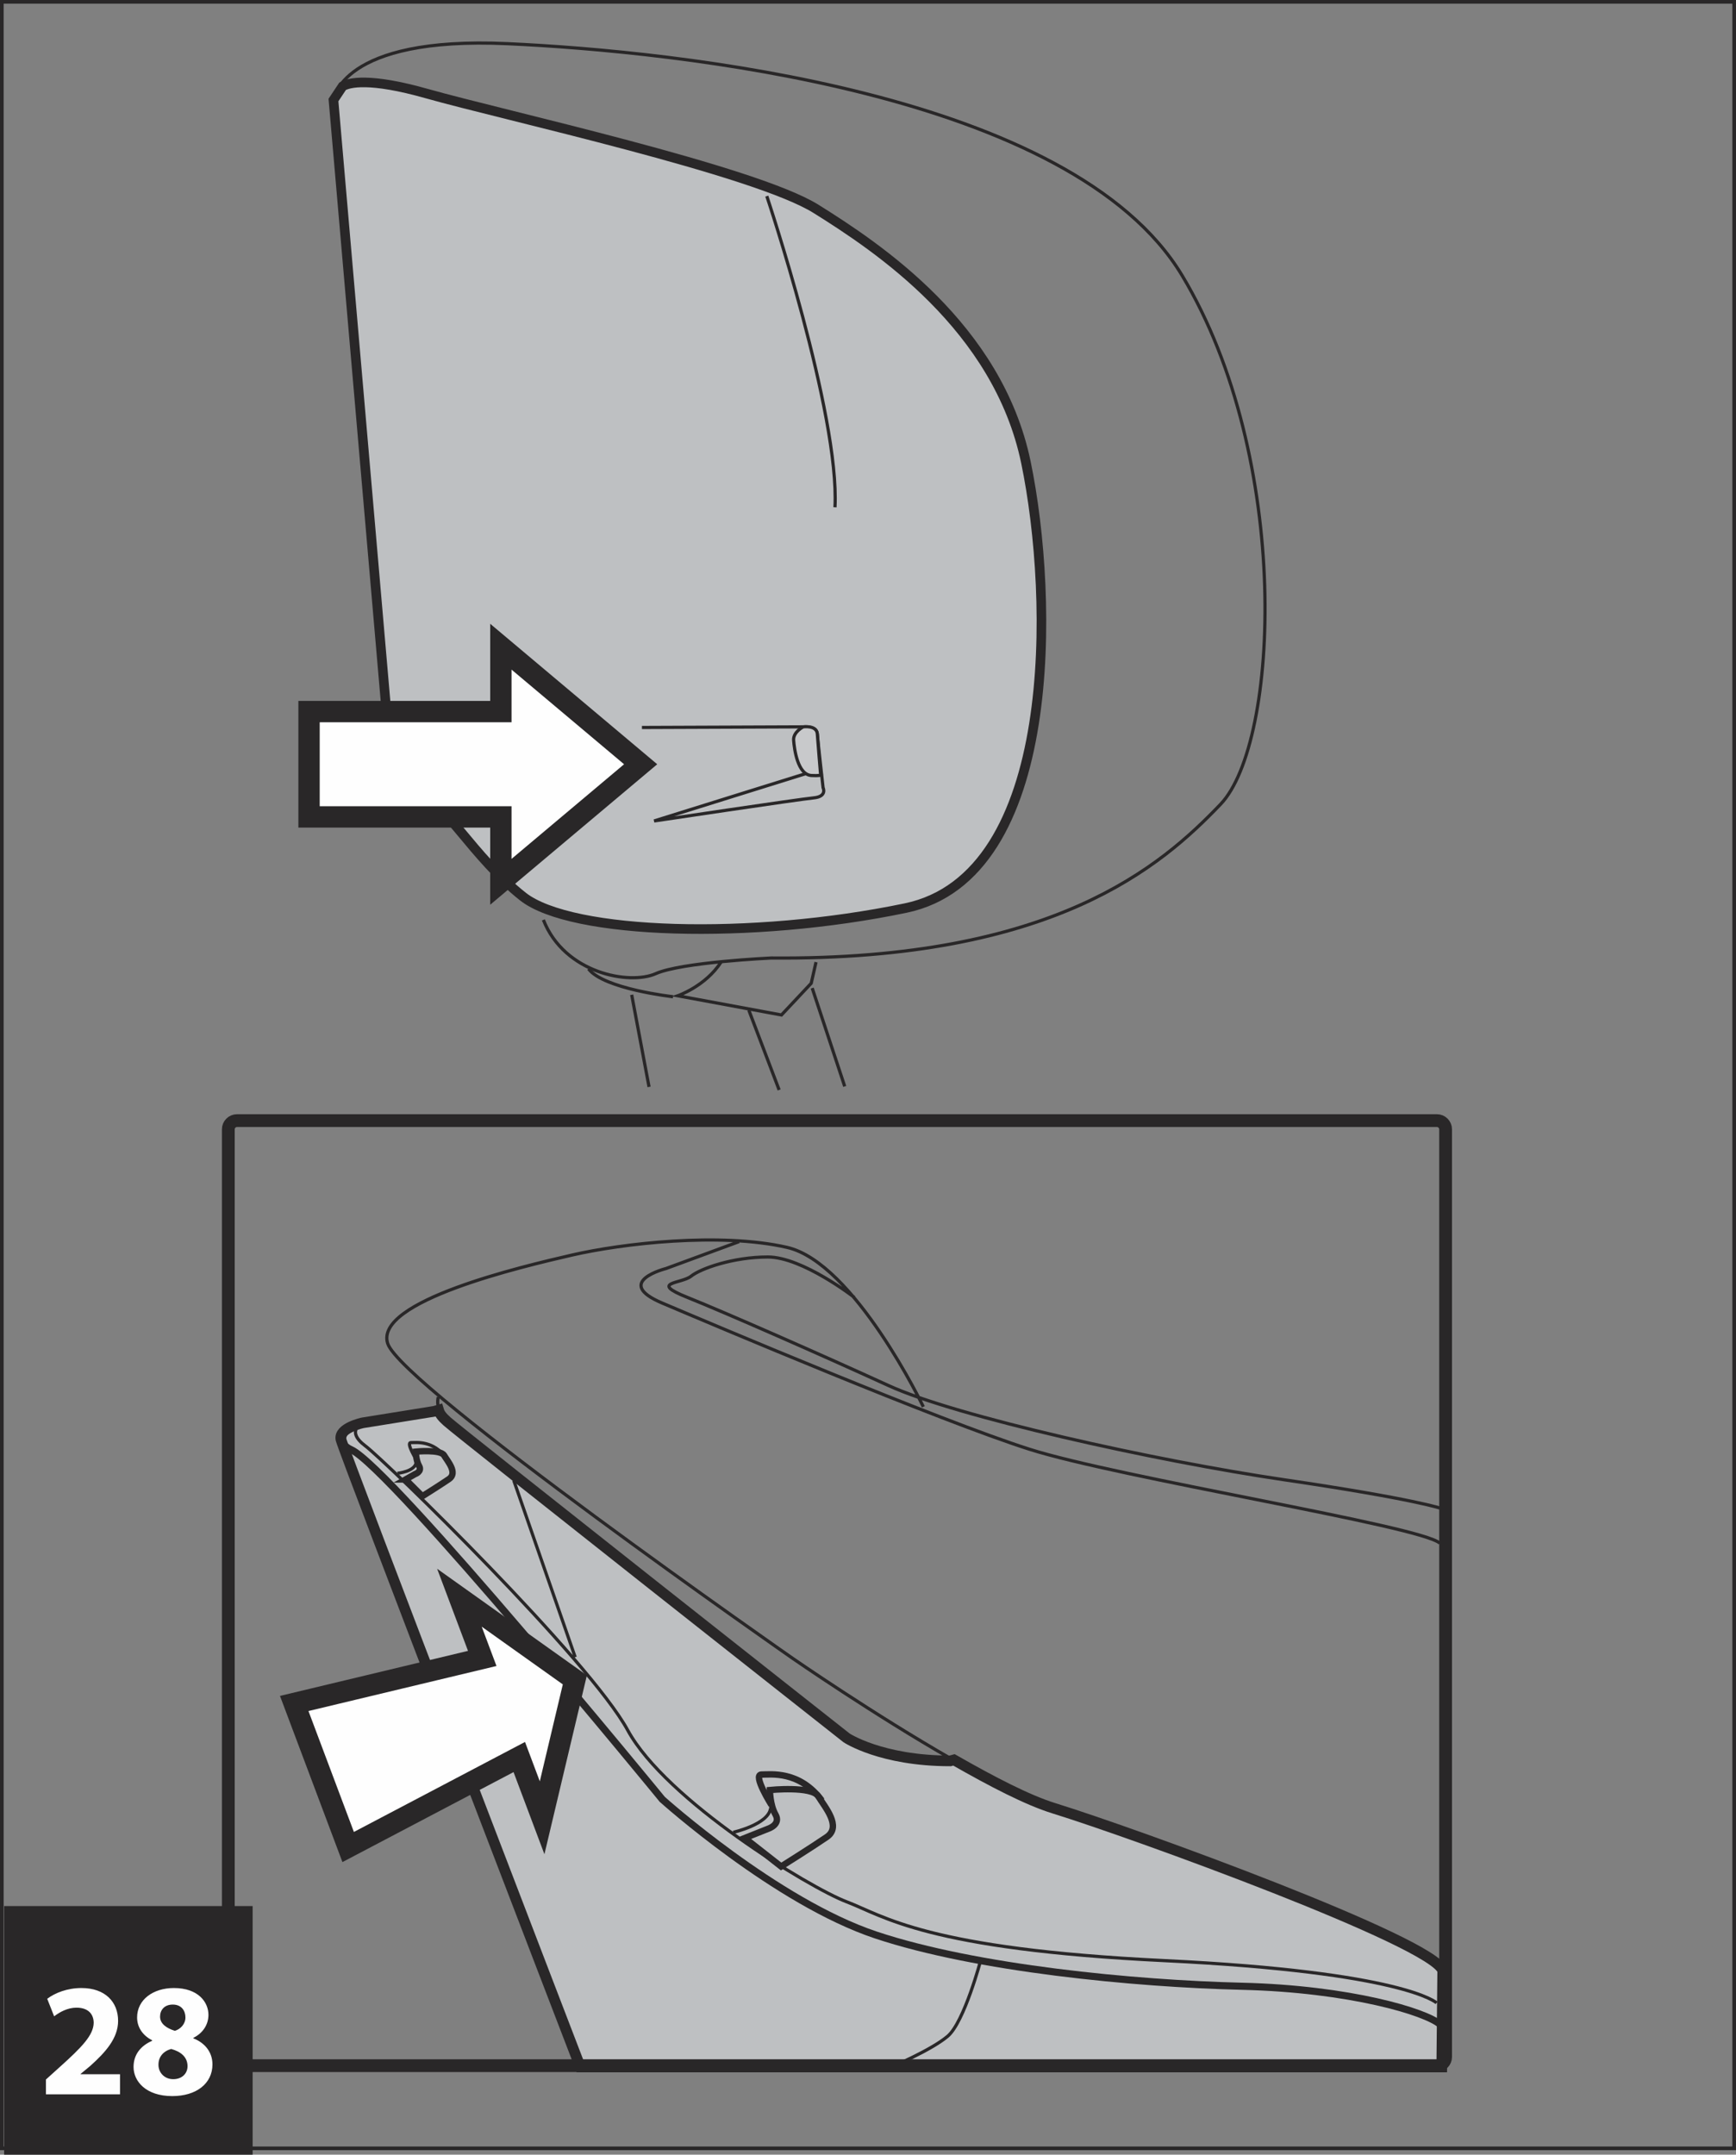 <?xml version="1.0" encoding="UTF-8"?>
<!DOCTYPE svg PUBLIC "-//W3C//DTD SVG 1.1//EN" "http://www.w3.org/Graphics/SVG/1.1/DTD/svg11.dtd">
<!-- Creator: CorelDRAW 2017 -->
<svg xmlns="http://www.w3.org/2000/svg" xml:space="preserve" width="41.915mm" height="52mm" version="1.1" style="shape-rendering:geometricPrecision; text-rendering:geometricPrecision; image-rendering:optimizeQuality; fill-rule:evenodd; clip-rule:evenodd"
viewBox="0 0 52226.29 64791.91"
 xmlns:xlink="http://www.w3.org/1999/xlink">
 <rect x="0" y="0" width="52226.29" height="64791.91" fill="#808080" stroke="none"/>
 <defs>
  <style type="text/css">
   <![CDATA[
    .str1 {stroke:#292728;stroke-width:96.32;stroke-miterlimit:4}
    .str5 {stroke:#292728;stroke-width:192.51;stroke-miterlimit:4}
    .str2 {stroke:#292728;stroke-width:288.82;stroke-miterlimit:4}
    .str3 {stroke:#292728;stroke-width:320.84;stroke-miterlimit:4}
    .str6 {stroke:#292728;stroke-width:385.01;stroke-miterlimit:4}
    .str0 {stroke:#292728;stroke-width:109.9;stroke-miterlimit:4}
    .str4 {stroke:#292728;stroke-width:214.06;stroke-miterlimit:4}
    .str7 {stroke:#292728;stroke-width:641.81;stroke-linecap:round;stroke-miterlimit:4}
    .fil0 {fill:none;fill-rule:nonzero}
    .fil3 {fill:#FEFEFE;fill-rule:nonzero}
    .fil2 {fill:#C8C9CB;fill-rule:nonzero}
    .fil1 {fill:#BEC0C2;fill-rule:nonzero}
    .fil4 {fill:#292728;fill-rule:nonzero}
   ]]>
  </style>
 </defs>
 <g id="Слой_x0020_1">
  <polygon class="fil0 str0" points="54.95,64602.02 52171.34,64602.02 52171.34,54.95 54.95,54.95 "/>
  <path class="fil0 str1" d="M10032.26 3007.46c0,0 192.13,-1925.31 5237.42,-1694.06 5043.92,231.13 16981.43,1463.3 20293.04,6970.1 3311.73,5506.8 2926.6,14054.46 1154.79,15903.27 -1770.56,1848.31 -5005.29,4698.03 -13516.06,4621.02 0,0 -2695.34,124.47 -3475.58,471.24 -779.37,346.76 -2743.31,0 -3378.39,-1617.55"/>
  <path class="fil1" d="M10307.25 2593.79c192.88,-109.9 798.68,-270.75 2535.35,221.54 2310.7,654.52 9857.57,2310.33 11706.75,3465.49 1847.94,1155.16 5467.68,3542.86 6315.21,7624.62 846.53,4082.13 1001.28,12438.15 -3619.74,13400.81 -4620.65,962.66 -10051.07,807.9 -11514.37,-346.76 -1462.8,-1155.16 -2464.08,-2964.85 -3156.86,-3195.61 -693.15,-231.76 -770.15,-308.63 -770.15,-308.63l-1771.43 -20447.91 275.24 -413.55z"/>
  <path class="fil0 str2" d="M10307.25 2593.79c192.88,-109.9 798.68,-270.75 2535.35,221.54 2310.7,654.52 9857.57,2310.33 11706.75,3465.49 1847.94,1155.16 5467.68,3542.86 6315.21,7624.62 846.53,4082.13 1001.28,12438.15 -3619.74,13400.81 -4620.65,962.66 -10051.07,807.9 -11514.37,-346.76 -1462.8,-1155.16 -2464.08,-2964.85 -3156.86,-3195.61 -693.15,-231.76 -770.15,-308.63 -770.15,-308.63l-1771.43 -20447.91 275.24 -413.55z"/>
  <path class="fil0 str1" d="M23068.49 5897.17c0,0 2195.57,6556.06 2051.03,9356.93m-570.17 13678.17l-144.54 635.21 -895 953.44 -3119.6 -577.15c0,0 837.81,-289.32 1300.32,-1011.5m-1444.48 1039.53c0,0 -2079.57,-230.26 -2541.46,-837.31m6729.62 577.64l978.85 2957.25m-2885.23 -2293.13l912.07 2399.16m-4435.99 -2861.18l522.2 2769.72m-213.69 -10807.89l4851.91 -19.31c0,0 405.2,-37.38 423.76,212.32 18.81,250.07 173.57,1617.05 173.57,1617.05 0,0 134.57,269.01 -289.2,307.26 -423.26,39.62 -4794.34,693.65 -4794.34,693.65l4563.09 -1423.67"/>
  <path class="fil2" d="M24684.8 23263.24c0,0 153.88,76.01 -269.88,56.69 -422.77,-18.94 -519.95,-807.9 -538.89,-1058.47 -19.31,-250.07 288.45,-404.82 288.45,-404.82 0,0 405.2,-57.57 423.64,212.32 18.94,269.01 96.69,1194.29 96.69,1194.29z"/>
  <path class="fil0 str1" d="M24684.8 23263.24c0,0 153.88,76.01 -269.88,56.69 -422.77,-18.94 -519.95,-807.9 -538.89,-1058.47 -19.31,-250.07 288.45,-404.82 288.45,-404.82 0,0 405.2,-57.57 423.64,212.32 18.94,269.01 96.69,1194.29 96.69,1194.29z"/>
  <path class="fil1" d="M43403.02 59256.95c-289.2,-866.34 -9270.71,-4129.6 -11696.66,-4880.81 -796.94,-246.58 -1860.65,-800.93 -3007.46,-1455.82l-111.64 30.78c-2079.94,0 -3119.6,-692.77 -3119.6,-692.77 0,0 -11628.88,-9164.8 -12014.02,-9511.68 -147.28,-132.7 -224.53,-224.53 -259.79,-344.64l-124.85 36.51 -2156.82 346.89c0,0 -731.03,153.76 -654.52,500.64 77.38,345.89 7200.86,18869.36 7200.86,18869.36l25915.97 0 28.53 -2898.44z"/>
  <path class="fil0 str3" d="M43403.02 59256.95c-289.2,-866.34 -9270.71,-4129.6 -11696.66,-4880.81 -796.94,-246.58 -1860.65,-800.93 -3007.46,-1455.82l-111.64 30.78c-2079.94,0 -3119.6,-692.77 -3119.6,-692.77 0,0 -11628.88,-9164.8 -12014.02,-9511.68 -147.28,-132.7 -224.53,-224.53 -259.79,-344.64l-124.85 36.51 -2156.82 346.89c0,0 -731.03,153.76 -654.52,500.64 77.38,345.89 7200.86,18869.36 7200.86,18869.36l25915.97 0 28.53 -2898.44z"/>
  <path class="fil0 str1" d="M27778.48 42303.93c0,0 -2079.57,-4332.33 -4100.57,-4794.22 -2022,-462.02 -4967.91,-115.25 -6469.96,230.76 -1501.55,346.76 -5949.01,1386.29 -5545.06,2657.58 403.95,1270.29 12188.21,9472.93 12188.21,9472.93 0,0 2447.01,1692.31 4789.86,3031.63m-6407.04 -15566.1l-2195.2 808.28c0,0 -1617.55,404.45 -115.63,1039.53 1502.05,636.08 8316.9,3524.05 11032.17,4390.39 2714.65,866.34 11783.26,2310.33 12360.78,2829.91m-17617.14 -7393.49c0,0 -1559.11,-1212.73 -2599.02,-1212.73 -1040.03,0 -2021.63,346.39 -2309.95,578.02 -289.2,230.38 -1271.16,172.82 -116,634.71 1155.54,462.51 4043.51,1732.81 6064.64,2657.21 2021.88,924.4 7971.38,2252.76 11898.89,2829.91 3928.25,577.52 4737.03,866.71 4737.03,866.71l0 13775.85m-30190.23 -17126.09c0,0 -43.98,147.28 12.71,341.03"/>
  <path class="fil0 str4" d="M10527.05 42900.63c0,0 -532.41,435.23 38.63,693.15 1193.79,539.39 9357.3,10512.97 9357.3,10512.97 0,0 3427.24,3080.48 6430.83,4081.38 3003.97,1001.28 7778.38,1463.3 11013.11,1540.18 3234.36,78.25 5545.55,770.52 5968.32,1155.54"/>
  <path class="fil0 str1" d="M10912.18 42785.25c0,0 -538.89,230.76 77,692.77 615.77,461.89 6738.84,6431.58 7894.01,8548.9 1155.66,2118.32 5467.68,4736.28 6584.59,5160.54 1116.91,423.64 2387.7,1424.55 9588.56,1771.43 7200.86,346.76 8163.52,1270.29 8163.52,1270.29m-27763.9 -15711.26l1848.31 5314.3m12207.02 9087.92c0,0 -500.64,1887.43 -1001.28,2310.82 -500.64,422.77 -1694.55,924.4 -1694.55,924.4"/>
  <path class="fil0 str5" d="M12202.04 44488.03l283.09 -160.11c0,0 221.16,-73.39 123.1,-246.08 -98.43,-172.82 -98.43,-430.74 -98.43,-430.74 0,0 738,-73.51 849.15,110.77 110.77,184.53 418.53,529.17 147.78,714.2 -270.75,184.16 -800.43,516.47 -800.43,516.47l-504.25 -504.5z"/>
  <path class="fil0 str1" d="M11955.95 44303.13c0,0 529.17,-48.72 566.18,-331.81m12.34 -61.93c0,0 -332.31,-529.3 -172.32,-529.3 159.99,0 664.12,-73.39 1058.47,455.79"/>
  <path class="fil0 str5" d="M22406.87 55271l712.09 -283.09c0,0 380.15,-127.09 211.45,-422.89 -168.83,-295.3 -168.83,-738 -168.83,-738 0,0 1266.31,-126.97 1456.69,188.64 189.39,316.86 716.95,908.95 252.69,1225.44 -464.13,316.48 -1371.84,885.65 -1371.84,885.65l-1092.24 -855.75z"/>
  <path class="fil0 str1" d="M22060.11 55098.19c0,0 1058.85,-237.36 1122.64,-722.18"/>
  <path class="fil0 str5" d="M23204.06 54269.85c0,0 -570.54,-907.71 -296.3,-907.71 275.24,0 1140.21,-126.22 1815.42,780.62"/>
  <path class="fil0 str6" d="M6868.8 33959.37c0,-145.03 117.37,-261.91 262.03,-261.91l36096.62 0c144.66,0 262.41,116.87 262.41,261.91l0 27894.48c0,144.54 -117.75,261.91 -262.41,261.91l-36096.62 0c-144.66,0 -262.03,-117.37 -262.03,-261.91l0 -27894.48z"/>
  <polygon class="fil3" points="10474.34,55541.01 15622.05,52835.08 16309.09,54661.84 17294.05,50514.54 13821.08,48043.86 14508.13,49870.24 8851.43,51224.51 "/>
  <polygon class="fil0 str7" points="10474.34,55541.01 15622.05,52835.08 16309.09,54661.84 17294.05,50514.54 13821.08,48043.86 14508.13,49870.24 8851.43,51224.51 "/>
  <polygon class="fil3" points="9297.37,24564.81 15068.33,24564.81 15068.33,26516.41 19273.56,22981.52 15068.33,19446.51 15068.33,21398.23 9297.37,21398.23 "/>
  <polygon class="fil0 str7" points="9297.37,24564.81 15068.33,24564.81 15068.33,26516.41 19273.56,22981.52 15068.33,19446.51 15068.33,21398.23 9297.37,21398.23 "/>
  <polygon class="fil4" points="124.47,64791.91 7600.45,64791.91 7600.45,57315.93 124.47,57315.93 "/>
  <path class="fil3" d="M3610.52 62977.36l0 -604.43 -1184.19 0 0 -9.59 290.57 -241.22c453.67,-407.07 836.06,-827.84 836.06,-1354.15 0,-570.17 -391.99,-986.83 -1101.96,-986.83 -426.26,0 -793.57,145.28 -1030.69,323.46l208.33 527.68c164.47,-126.09 401.58,-260.41 671.59,-260.41 363.21,0 518.09,202.85 518.09,459.15 -9.59,367.32 -344.02,719.56 -1029.32,1333.59l-407.07 367.32 0 445.44 2228.59 0zm1572.07 53.45c730.53,0 1208.87,-382.4 1208.87,-952.56 0,-407.07 -271.38,-667.48 -575.65,-783.98l0 -13.71c309.75,-154.88 455.04,-420.77 455.04,-692.15 0,-381.03 -304.27,-807.28 -1040.28,-807.28 -627.73,0 -1106.07,353.61 -1106.07,885.4 0,275.49 149.39,531.79 453.67,686.67l0 13.71c-342.65,150.77 -560.57,411.18 -560.57,788.09 0,426.26 367.32,875.81 1165.01,875.81zm28.78 -508.49c-275.49,0 -449.56,-212.44 -444.07,-439.96 0,-226.15 139.8,-400.21 381.03,-468.74 290.57,78.12 493.41,242.6 493.41,518.09 0,222.04 -168.58,390.62 -430.37,390.62zm-13.71 -2243.66c270.01,0 381.03,194.62 381.03,387.88 0,197.37 -149.39,352.24 -317.98,401.58 -252.19,-78.12 -445.44,-213.81 -445.44,-426.26 0,-198.74 130.21,-363.21 382.4,-363.21z"/>
 </g>
</svg>
